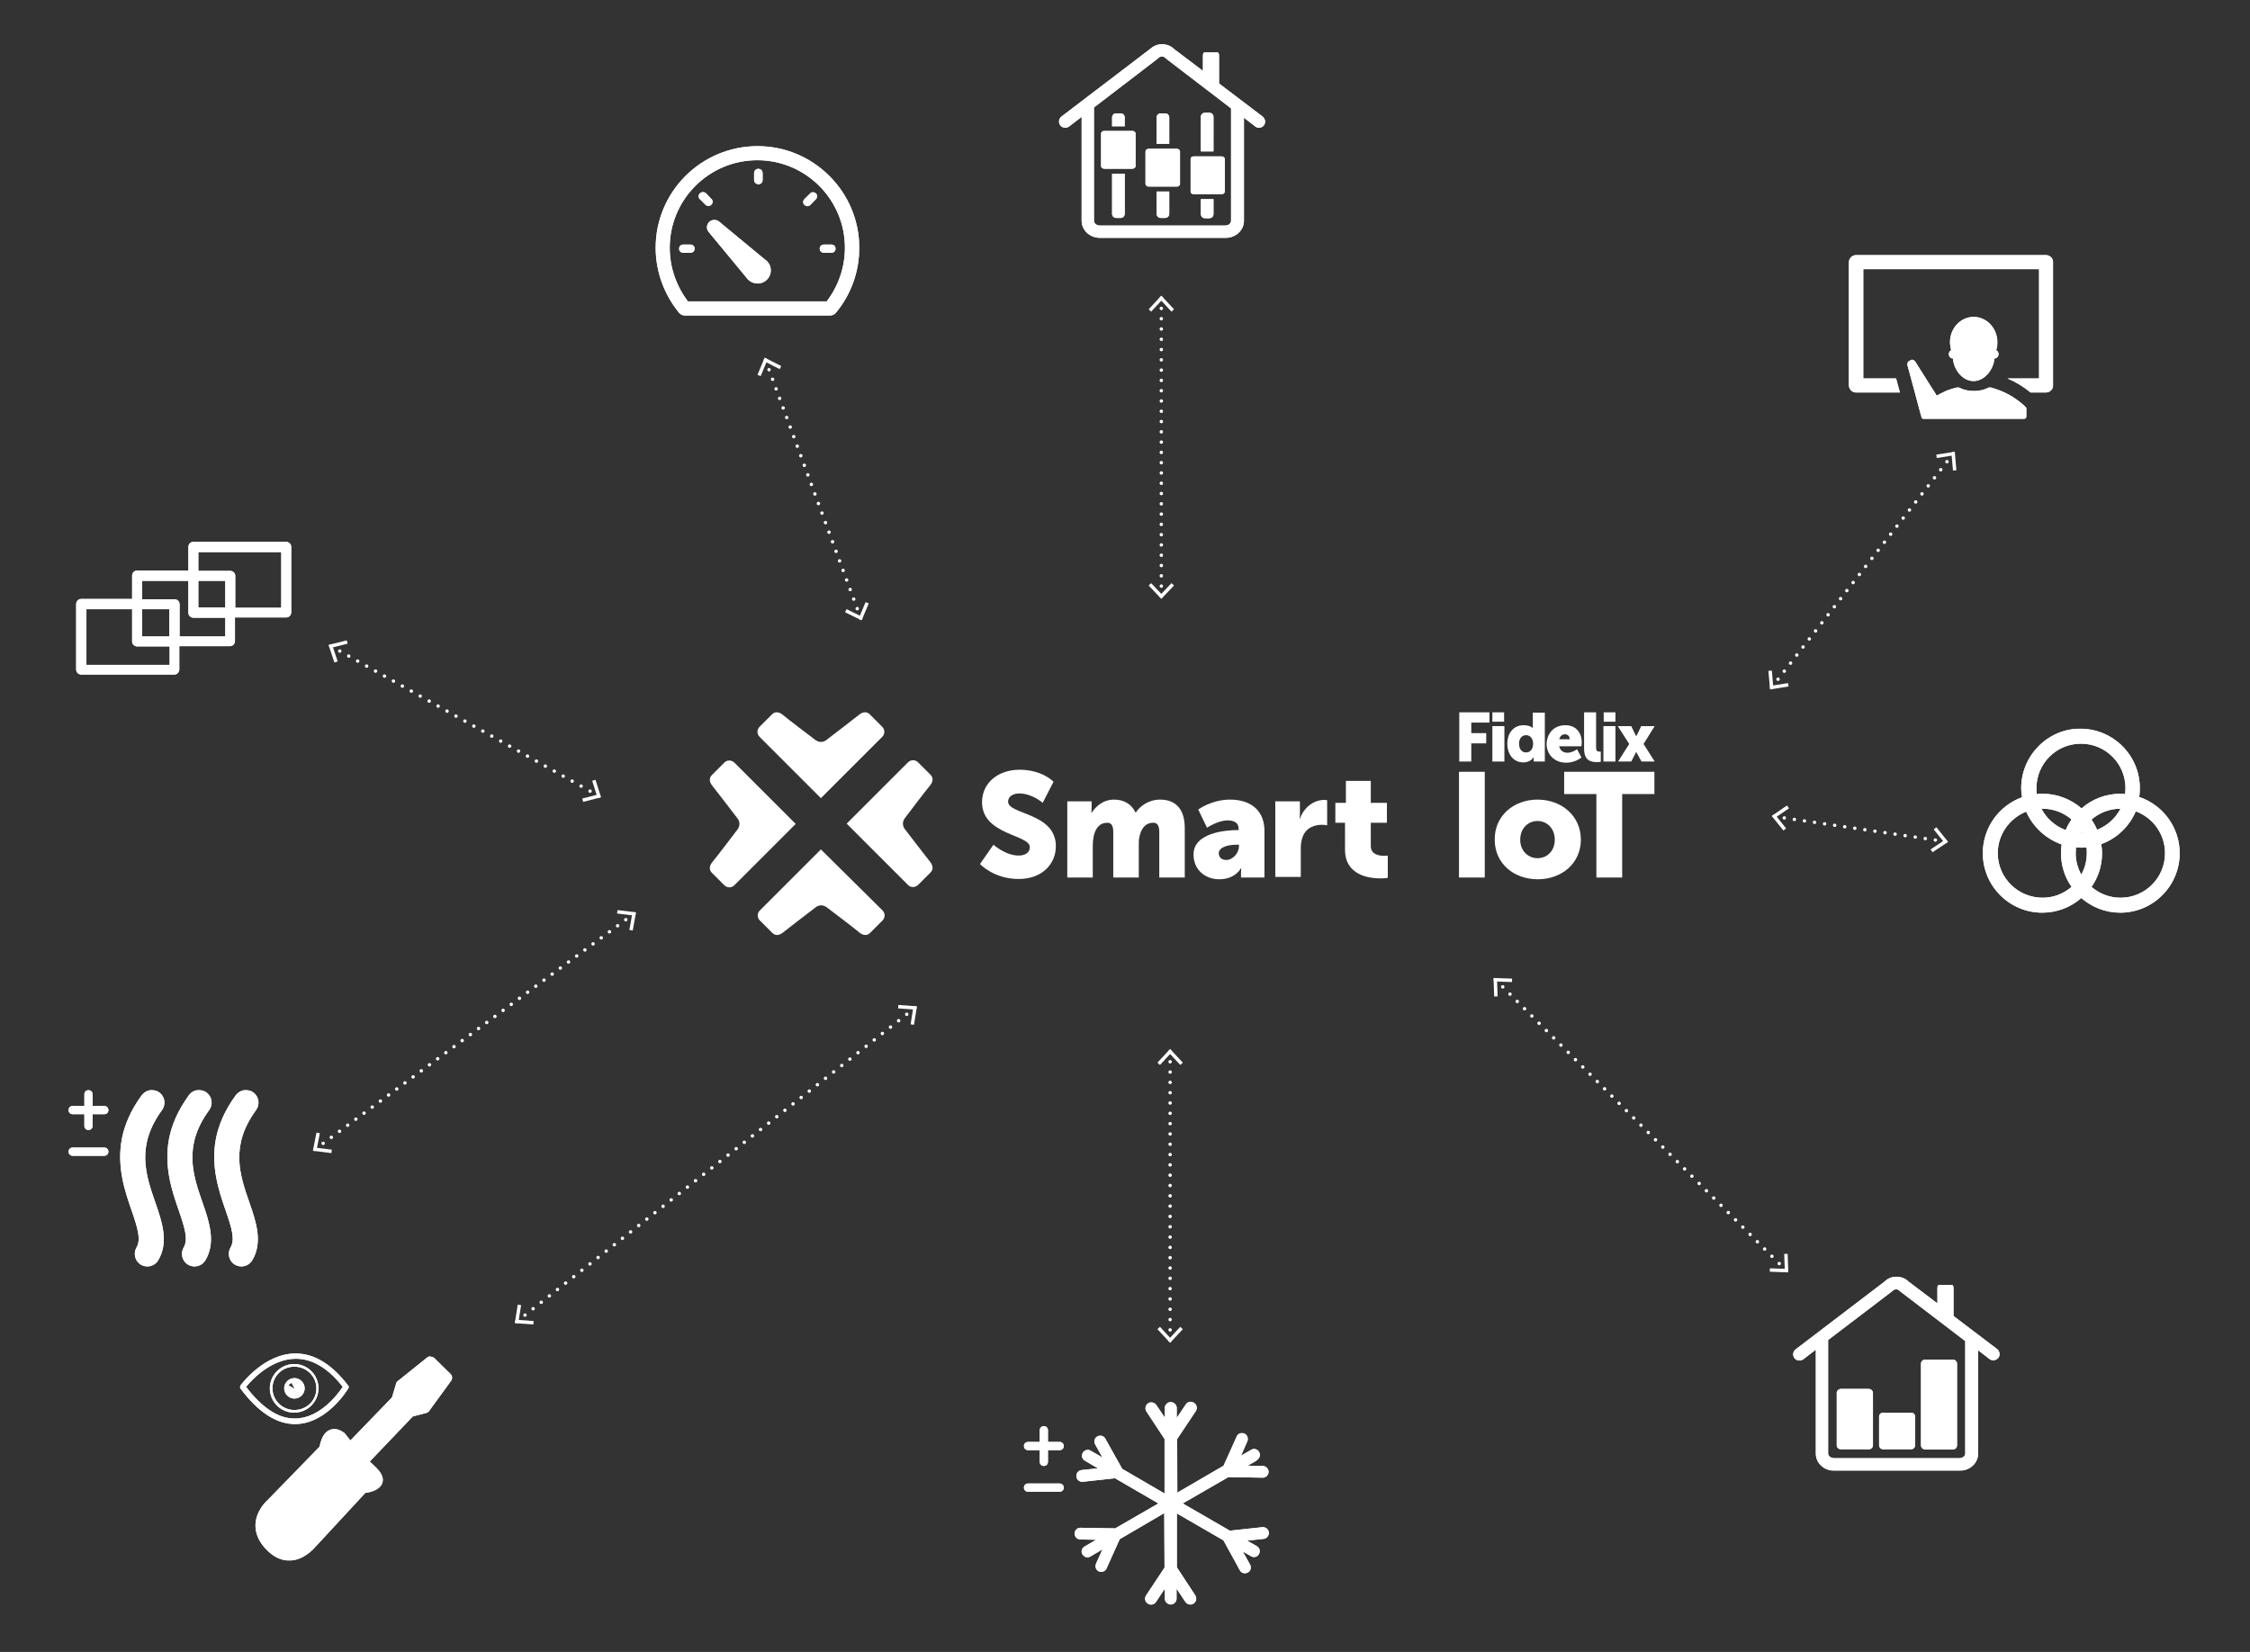 <?xml version="1.0" encoding="UTF-8"?> <svg xmlns="http://www.w3.org/2000/svg" xmlns:xlink="http://www.w3.org/1999/xlink" version="1.1" id="Layer_1" x="0px" y="0px" viewBox="0 0 768 564" style="enable-background:new 0 0 768 564;" xml:space="preserve"><rect x="0" y="0" width="768" height="564" fill="#333333" stroke="none"/> <style type="text/css"> .st0{fill:#FFFFFF;} .st1{fill:none;stroke:#FFFFFF;stroke-width:1.172;stroke-linecap:round;stroke-linejoin:round;stroke-dasharray:0,3.478;} .st2{fill:none;stroke:#FFFFFF;stroke-width:1.172;stroke-linecap:round;stroke-linejoin:round;} .st3{fill:none;stroke:#FFFFFF;stroke-width:1.172;} .st4{fill:none;stroke:#FFFFFF;stroke-width:1.172;stroke-linecap:round;stroke-linejoin:round;stroke-dasharray:0,3.474;} .st5{fill:none;stroke:#FFFFFF;stroke-width:1.172;stroke-linecap:round;stroke-linejoin:round;stroke-dasharray:0,3.472;} .st6{fill:none;stroke:#FFFFFF;stroke-width:1.172;stroke-linecap:round;stroke-linejoin:round;stroke-dasharray:0,3.496;} .st7{fill:none;stroke:#FFFFFF;stroke-width:1.172;stroke-linecap:round;stroke-linejoin:round;stroke-dasharray:0,3.511;} .st8{fill:none;stroke:#FFFFFF;stroke-width:1.172;stroke-linecap:round;stroke-linejoin:round;stroke-dasharray:0,3.483;} .st9{fill:none;stroke:#FFFFFF;stroke-width:1.172;stroke-linecap:round;stroke-linejoin:round;stroke-dasharray:0,3.53;} .st10{fill:none;stroke:#FFFFFF;stroke-width:1.172;stroke-linecap:round;stroke-linejoin:round;stroke-dasharray:0,3.521;} .st11{fill:none;stroke:#FFFFFF;stroke-width:1.172;stroke-linecap:round;stroke-linejoin:round;stroke-dasharray:0,3.514;} .st12{clip-path:url(#SVGID_2_);fill:#FFFFFF;} .st13{clip-path:url(#SVGID_4_);fill:#FFFFFF;} .st14{clip-path:url(#SVGID_6_);fill:#FFFFFF;} .st15{clip-path:url(#SVGID_8_);fill:#FFFFFF;} .st16{clip-path:url(#SVGID_10_);fill:#FFFFFF;} .st17{clip-path:url(#SVGID_12_);fill:#FFFFFF;} .st18{clip-path:url(#SVGID_14_);fill:#FFFFFF;} .st19{clip-path:url(#SVGID_16_);fill:#FFFFFF;} .st20{clip-path:url(#SVGID_18_);fill:#FFFFFF;} </style> <path class="st0" d="M339.1,288.4c0,0,4.1,3.7,8.6,3.7c1.8,0,3.8-0.7,3.8-2.9c0-4.3-16.3-4.1-16.3-15.3c0-6.7,5.6-11.1,12.8-11.1 c7.8,0,11.6,4.1,11.6,4.1l-3.7,7.2c0,0-3.6-3.2-8-3.2c-1.8,0-3.8,0.8-3.8,2.8c0,4.5,16.3,3.7,16.3,15.2c0,6-4.6,11.2-12.7,11.2 c-8.5,0-13.2-5.1-13.2-5.1L339.1,288.4z"></path> <path class="st0" d="M364.2,273.6h8.4v2.3c0,0.9-0.1,1.6-0.1,1.6h0.1c1.2-1.8,3.6-4.5,7.7-4.5c3.3,0,5.9,1.5,7.3,4.4h0.1 c1.4-2.2,4.4-4.4,8.3-4.4c4.7,0,8.4,2.6,8.4,9.7v16.9h-8.7v-15.4c0-1.9-0.4-3.3-2-3.3c-2.8,0-4.2,2-4.8,4.9c-0.2,0.9-0.2,2-0.2,3 v10.8h-8.7v-15.4c0-1.9-0.4-3.3-2-3.3c-2.7,0-4.1,1.9-4.7,4.7c-0.2,1-0.3,2.1-0.3,3.2v10.8h-8.7V273.6z"></path> <path class="st0" d="M422.4,283.4h0.4V283c0-2.2-1.7-2.9-3.8-2.9c-3.3,0-7,2.5-7,2.5l-3-6.2c0,0,4.5-3.4,10.9-3.4 c7.3,0,11.7,4,11.7,10.6v16h-8v-1.6c0-0.9,0.1-1.6,0.1-1.6h-0.1c0,0-1.9,3.8-7.4,3.8c-4.8,0-8.8-3.2-8.8-8.4 C407.3,284.3,418.4,283.4,422.4,283.4 M418.6,293.6c2.3,0,4.3-2.5,4.3-4.6v-0.6H422c-2.8,0-6,0.8-6,3 C416.1,292.6,416.8,293.6,418.6,293.6"></path> <path class="st0" d="M435.3,273.6h8.4v4.4c0,0.9-0.1,1.6-0.1,1.6h0.1c1.1-3.5,4.4-6.5,8.3-6.5c0.5,0,1,0.1,1,0.1v8.6 c0,0-0.7-0.2-1.8-0.2c-2.1,0-5.5,0.7-6.7,4.5c-0.3,1-0.5,2.1-0.5,3.5v9.8h-8.7V273.6z"></path> <path class="st0" d="M459.1,280.9h-3.3v-6.8h3.6v-7.5h8.5v7.5h5.5v6.8h-5.5v8c0,2.9,3,3.3,4.6,3.3c0.7,0,1.2-0.1,1.2-0.1v7.6 c0,0-1,0.2-2.4,0.2c-4.1,0-12.2-1.1-12.2-9.8V280.9z"></path> <rect x="498" y="263.5" class="st0" width="8.8" height="36.1"></rect> <path class="st0" d="M524.8,273c8.2,0,14.8,5.5,14.8,13.7c0,8.1-6.6,13.5-14.7,13.5c-8.2,0-14.7-5.4-14.7-13.5 C510.1,278.5,516.7,273,524.8,273 M524.8,293c3.2,0,5.9-2.4,5.9-6.3c0-3.9-2.7-6.4-5.9-6.4c-3.2,0-5.9,2.5-5.9,6.4 C518.9,290.6,521.7,293,524.8,293"></path> <polygon class="st0" points="544.9,271.1 533.9,271.1 533.9,263.5 564.7,263.5 564.7,271.1 553.7,271.1 553.7,299.6 544.9,299.6 "></polygon> <path class="st0" d="M247.2,260.4l-4.2,4.2c-1.1,1.1-0.8,2.4,0,3.5c2.2,2.8,6.6,8.5,8.8,11.4c0.4,0.5,0.6,1.2,0.6,1.8 c0,0.6-0.2,1.2-0.6,1.8c-2.2,2.9-6.5,8.6-8.8,11.4c-0.8,1.1-1.1,2.4,0,3.5l4.2,4.2c1,1,2.5,1,3.5,0l20.9-20.9l-20.9-20.9 C249.7,259.4,248.1,259.4,247.2,260.4"></path> <path class="st0" d="M313.4,302.1l4.2-4.2c1.1-1.1,0.8-2.4,0-3.5c-2.2-2.8-6.6-8.5-8.8-11.4c-0.4-0.5-0.6-1.2-0.6-1.8 c0-0.6,0.2-1.2,0.6-1.8c2.2-2.9,6.5-8.6,8.8-11.4c0.8-1.1,1.1-2.4,0-3.5l-4.2-4.2c-1-1-2.5-1-3.5,0L289,281.2l20.9,20.9 C310.8,303.1,312.4,303.1,313.4,302.1"></path> <path class="st0" d="M259.4,314.3l4.2,4.2c1.1,1.1,2.4,0.8,3.5,0c2.8-2.2,8.5-6.6,11.4-8.8c0.5-0.4,1.2-0.6,1.8-0.6 c0.6,0,1.2,0.2,1.8,0.6c2.9,2.2,8.6,6.5,11.4,8.8c1.1,0.8,2.4,1.1,3.5,0l4.2-4.2c1-1,1-2.5,0-3.5L280.2,290l-20.9,20.9 C258.4,311.8,258.4,313.4,259.4,314.3"></path> <path class="st0" d="M301.1,248.1l-4.2-4.2c-1.1-1.1-2.4-0.8-3.5,0c-2.8,2.2-8.5,6.6-11.4,8.8c-0.5,0.4-1.2,0.6-1.8,0.6 c-0.6,0-1.2-0.2-1.8-0.6c-2.9-2.2-8.6-6.5-11.4-8.8c-1.1-0.8-2.4-1.1-3.5,0l-4.2,4.2c-1,1-1,2.5,0,3.5l20.9,20.9l20.9-20.9 C302.1,250.7,302.1,249.1,301.1,248.1"></path> <polygon class="st0" points="498.1,243.2 508.4,243.2 508.4,246.7 502.2,246.7 502.2,250.3 507.3,250.3 507.3,253.8 502.2,253.8 502.2,260 498.1,260 "></polygon> <path class="st0" d="M509.4,247.9h4.1V260h-4.1V247.9z M509.4,243.2h4v3.2h-4V243.2z"></path> <path class="st0" d="M520,247.6c2.4,0,3.2,1,3.2,1h0c0,0,0-0.2,0-0.5v-4.8h4.1V260h-3.8v-0.8c0-0.4,0-0.7,0-0.7h0c0,0-1,1.8-3.5,1.8 c-3.3,0-5.5-2.6-5.5-6.4C514.5,250.1,516.8,247.6,520,247.6 M520.9,256.9c1.2,0,2.4-0.9,2.4-3c0-1.5-0.8-2.9-2.4-2.9 c-1.3,0-2.4,1-2.4,2.9C518.5,255.8,519.5,256.9,520.9,256.9"></path> <path class="st0" d="M534.3,247.6c3.6,0,5.6,2.5,5.6,5.9c0,0.4-0.1,1.3-0.1,1.3h-7.6c0.3,1.5,1.5,2.2,2.8,2.2c1.7,0,3.3-1.2,3.3-1.2 l1.5,2.8c0,0-2,1.8-5.2,1.8c-4.3,0-6.7-3.1-6.7-6.4C528,250.4,530.4,247.6,534.3,247.6 M535.8,252.4c0-0.9-0.6-1.7-1.6-1.7 c-1.2,0-1.7,0.8-2,1.7H535.8z"></path> <path class="st0" d="M540.7,243.2h4.1V255c0,1.2,0.2,1.6,1.1,1.6c0.3,0,0.5,0,0.5,0v3.5c0,0-0.6,0.1-1.2,0.1c-2.2,0-4.5-0.5-4.5-4.6 V243.2z"></path> <path class="st0" d="M547.3,247.9h4.1V260h-4.1V247.9z M547.4,243.2h4v3.2h-4V243.2z"></path> <path class="st0" d="M556.1,254l-3.9-6.1h4.6l1.3,2.7c0.2,0.3,0.4,0.8,0.4,0.8h0c0,0,0.2-0.5,0.4-0.8l1.3-2.7h4.6L561,254l3.8,6 h-4.5l-1.5-2.7c-0.1-0.2-0.3-0.6-0.3-0.6h0c0,0-0.2,0.4-0.3,0.6l-1.4,2.7h-4.5L556.1,254z"></path> <line class="st1" x1="292.6" y1="207.8" x2="261.9" y2="124.6"></line> <path class="st2" d="M261.3,122.9L261.3,122.9 M293.8,211L293.8,211"></path> <polyline class="st3" points="296,205.8 293.8,211 288.7,208.5 "></polyline> <polyline class="st3" points="259.1,128.2 261.3,122.9 266.4,125.5 "></polyline> <line class="st4" x1="660.6" y1="286.8" x2="607.3" y2="279"></line> <path class="st2" d="M605.6,278.7L605.6,278.7 M664.1,287.3L664.1,287.3"></path> <polyline class="st3" points="660.5,282.8 664.1,287.3 659.3,290.5 "></polyline> <polyline class="st3" points="609.2,283.2 605.6,278.7 610.3,275.5 "></polyline> <line class="st5" x1="213.6" y1="314" x2="108.9" y2="391.4"></line> <path class="st2" d="M107.5,392.4L107.5,392.4 M216.4,312L216.4,312"></path> <polyline class="st3" points="210.7,311.3 216.4,312 215.4,317.6 "></polyline> <polyline class="st3" points="113.2,393.1 107.5,392.4 108.6,386.8 "></polyline> <line class="st6" x1="201.4" y1="270.1" x2="114.4" y2="221.4"></line> <path class="st2" d="M112.9,220.6L112.9,220.6 M204.4,271.8L204.4,271.8"></path> <polyline class="st3" points="202.7,266.4 204.4,271.8 198.9,273.2 "></polyline> <polyline class="st3" points="114.7,226 112.9,220.6 118.5,219.2 "></polyline> <line class="st7" x1="396.4" y1="200.1" x2="396.4" y2="103.6"></line> <path class="st2" d="M396.4,101.8L396.4,101.8 M396.4,203.6L396.4,203.6"></path> <polyline class="st3" points="400.3,199.5 396.4,203.6 392.5,199.5 "></polyline> <polyline class="st3" points="392.5,106 396.4,101.8 400.3,106 "></polyline> <line class="st8" x1="606.9" y1="231.9" x2="665.6" y2="156.3"></line> <path class="st2" d="M666.7,154.9L666.7,154.9 M604.7,234.7L604.7,234.7"></path> <polyline class="st3" points="610.4,233.8 604.7,234.7 604.2,229 "></polyline> <polyline class="st3" points="661,155.8 666.7,154.9 667.2,160.6 "></polyline> <line class="st9" x1="309.5" y1="346.3" x2="177.8" y2="450.1"></line> <path class="st2" d="M176.4,451.2L176.4,451.2 M312.3,344.1L312.3,344.1"></path> <polyline class="st3" points="306.6,343.7 312.3,344.1 311.4,349.8 "></polyline> <polyline class="st3" points="182.1,451.6 176.4,451.2 177.3,445.5 "></polyline> <line class="st10" x1="399.4" y1="362.5" x2="399.4" y2="455.8"></line> <path class="st2" d="M399.4,457.6L399.4,457.6 M399.4,359L399.4,359"></path> <polyline class="st3" points="395.5,363.2 399.4,359 403.3,363.2 "></polyline> <polyline class="st3" points="403.3,453.4 399.4,457.6 395.5,453.4 "></polyline> <line class="st11" x1="607.3" y1="431.4" x2="511.7" y2="335.7"></line> <path class="st2" d="M510.4,334.5L510.4,334.5 M609.8,433.8L609.8,433.8"></path> <polyline class="st3" points="609.6,428.1 609.8,433.8 604.1,433.6 "></polyline> <polyline class="st3" points="510.6,340.2 510.4,334.5 516.1,334.7 "></polyline> <path class="st0" d="M31.6,391.8h-2.8h-4c-0.8,0-1.4,0.6-1.4,1.4c0,0.8,0.6,1.4,1.4,1.4h4h2.8h4c0.8,0,1.4-0.6,1.4-1.4 c0-0.8-0.6-1.4-1.4-1.4H31.6z M28.8,373.6v4h-4c-0.8,0-1.4,0.6-1.4,1.4c0,0.8,0.6,1.4,1.4,1.4h4v4c0,0.8,0.6,1.4,1.4,1.4 c0.8,0,1.4-0.6,1.4-1.4l0-4h4c0.8,0,1.4-0.6,1.4-1.4c0-0.8-0.6-1.4-1.4-1.4h-4l0-4c0-0.8-0.6-1.4-1.4-1.4 C29.4,372.2,28.8,372.8,28.8,373.6 M48.4,373.9c-3.8,5.2-5.9,10.2-6.8,14.9c-1.8,9.5,1,17.8,3.3,24.4c2.1,6.1,3.3,10,1.7,12.7 c-1.2,2.1-0.5,4.7,1.5,5.9c2.1,1.2,4.7,0.5,5.9-1.5c3.7-6.2,1.3-13.2-1-19.8c-3.3-9.5-6.6-19.3,2.3-31.5c1.4-1.9,1-4.6-0.9-6 c-0.8-0.6-1.7-0.8-2.5-0.8C50.6,372.1,49.3,372.8,48.4,373.9 M64.5,373.9c-3.8,5.2-5.9,10.2-6.8,14.9c-1.8,9.5,1,17.8,3.3,24.4 c2.1,6.1,3.3,10,1.7,12.7c-1.2,2.1-0.5,4.7,1.5,5.9c2.1,1.2,4.7,0.5,5.9-1.5c3.7-6.2,1.3-13.2-1-19.8c-3.3-9.5-6.6-19.3,2.3-31.5 c1.4-1.9,1-4.6-0.9-6c-0.8-0.6-1.7-0.8-2.5-0.8C66.6,372.1,65.3,372.8,64.5,373.9 M80.5,373.9c-3.8,5.2-5.9,10.2-6.8,14.9 c-1.8,9.5,1,17.8,3.3,24.4c2.1,6.1,3.3,10,1.7,12.7c-1.2,2.1-0.5,4.7,1.5,5.9c2.1,1.2,4.7,0.5,5.9-1.5c3.7-6.2,1.3-13.2-1-19.8 c-3.3-9.5-6.6-19.3,2.3-31.5c1.4-1.9,1-4.6-0.9-6c-0.8-0.6-1.7-0.8-2.5-0.8C82.7,372.1,81.4,372.8,80.5,373.9"></path> <g> <defs> <path id="SVGID_1_" d="M31.6,391.8h-2.8h-4c-0.8,0-1.4,0.6-1.4,1.4c0,0.8,0.6,1.4,1.4,1.4h4h2.8h4c0.8,0,1.4-0.6,1.4-1.4 c0-0.8-0.6-1.4-1.4-1.4H31.6z M28.8,373.6v4h-4c-0.8,0-1.4,0.6-1.4,1.4c0,0.8,0.6,1.4,1.4,1.4h4v4c0,0.8,0.6,1.4,1.4,1.4 c0.8,0,1.4-0.6,1.4-1.4l0-4h4c0.8,0,1.4-0.6,1.4-1.4c0-0.8-0.6-1.4-1.4-1.4h-4l0-4c0-0.8-0.6-1.4-1.4-1.4 C29.4,372.2,28.8,372.8,28.8,373.6 M48.4,373.9c-3.8,5.2-5.9,10.2-6.8,14.9c-1.8,9.5,1,17.8,3.3,24.4c2.1,6.1,3.3,10,1.7,12.7 c-1.2,2.1-0.5,4.7,1.5,5.9c2.1,1.2,4.7,0.5,5.9-1.5c3.7-6.2,1.3-13.2-1-19.8c-3.3-9.5-6.6-19.3,2.3-31.5c1.4-1.9,1-4.6-0.9-6 c-0.8-0.6-1.7-0.8-2.5-0.8C50.6,372.1,49.3,372.8,48.4,373.9 M64.5,373.9c-3.8,5.2-5.9,10.2-6.8,14.9c-1.8,9.5,1,17.8,3.3,24.4 c2.1,6.1,3.3,10,1.7,12.7c-1.2,2.1-0.5,4.7,1.5,5.9c2.1,1.2,4.7,0.5,5.9-1.5c3.7-6.2,1.3-13.2-1-19.8c-3.3-9.5-6.6-19.3,2.3-31.5 c1.4-1.9,1-4.6-0.9-6c-0.8-0.6-1.7-0.8-2.5-0.8C66.6,372.1,65.3,372.8,64.5,373.9 M80.5,373.9c-3.8,5.2-5.9,10.2-6.8,14.9 c-1.8,9.5,1,17.8,3.3,24.4c2.1,6.1,3.3,10,1.7,12.7c-1.2,2.1-0.5,4.7,1.5,5.9c2.1,1.2,4.7,0.5,5.9-1.5c3.7-6.2,1.3-13.2-1-19.8 c-3.3-9.5-6.6-19.3,2.3-31.5c1.4-1.9,1-4.6-0.9-6c-0.8-0.6-1.7-0.8-2.5-0.8C82.7,372.1,81.4,372.8,80.5,373.9"></path> </defs> <clipPath id="SVGID_2_"> <use xlink:href="#SVGID_1_" style="overflow:visible;"></use> </clipPath> <rect x="23.3" y="372.1" class="st12" width="66.6" height="60.9"></rect> </g> <g> <path class="st0" d="M98.4,472.9L98.4,472.9l1.1-0.8l1.1,2.1L98.4,472.9z M97,474c0,1.9,1.6,3.5,3.5,3.5s3.5-1.6,3.5-3.5 c0-1.9-1.6-3.5-3.5-3.5S97,472.1,97,474 M93,474c0-4.1,3.3-7.4,7.5-7.4c4.1,0,7.5,3.3,7.5,7.4c0,4.1-3.3,7.4-7.5,7.4 C96.4,481.4,93,478.1,93,474 M92.1,474c0,4.6,3.7,8.3,8.3,8.3c4.6,0,8.3-3.7,8.3-8.3s-3.7-8.3-8.3-8.3 C95.9,465.7,92.1,469.4,92.1,474 M145.9,463.4l-10.1,8.1c-0.3,0.2-0.5,0.5-0.6,0.9l-1.4,4.7l-14.2,14.7l-1.9-2.4 c-0.1-0.1-0.1-0.1-0.2-0.2c-0.2-0.1-1.6-1.3-3.4-1.3c-1.8,0-4.1,1.1-5,6l-17.8,18.3c-0.6,0.5-3.9,3.7-4.1,8.3 c-0.1,3.2,1.3,6.3,4.3,9.1c2.2,2.1,4.7,3.2,7.2,3.2h0c5,0,8.6-4.3,8.7-4.4l17.3-18.7c1.7-0.2,5-1,5.8-3.4c0.5-1.5-0.1-3.1-1.7-4.8 c-1.2-1.2-2-2-2.6-2.5l14.7-15.4l4.6-1.2c0.4-0.1,0.7-0.3,1-0.7l7.5-10.3c0.5-0.7,0.4-1.7-0.2-2.3l-5.5-5.4 c-0.3-0.3-0.8-0.5-1.2-0.5C146.6,463,146.2,463.2,145.9,463.4 M84,473.5c1.7-2.1,8.4-9.6,17-9.6c5.6,0,11,3.2,16,9.6 c-1.5,2.2-7.7,10.8-16.3,10.8C95.1,484.4,89.5,480.7,84,473.5 M82.1,473c-0.2,0.3-0.2,0.8,0,1.1c6,8,12.2,12.1,18.6,12.1 c10.8,0,17.9-11.7,18.2-12.2c0.2-0.3,0.2-0.7-0.1-1c-5.5-7.2-11.5-10.9-17.9-10.9C90.2,462.1,82.5,472.5,82.1,473"></path> </g> <g> <defs> <path id="SVGID_3_" d="M98.4,472.9L98.4,472.9l1.1-0.8l1.1,2.1L98.4,472.9z M97,474c0,1.9,1.6,3.5,3.5,3.5s3.5-1.6,3.5-3.5 c0-1.9-1.6-3.5-3.5-3.5S97,472.1,97,474 M93,474c0-4.1,3.3-7.4,7.5-7.4c4.1,0,7.5,3.3,7.5,7.4c0,4.1-3.3,7.4-7.5,7.4 C96.4,481.4,93,478.1,93,474 M92.1,474c0,4.6,3.7,8.3,8.3,8.3c4.6,0,8.3-3.7,8.3-8.3s-3.7-8.3-8.3-8.3 C95.9,465.7,92.1,469.4,92.1,474 M145.9,463.4l-10.1,8.1c-0.3,0.2-0.5,0.5-0.6,0.9l-1.4,4.7l-14.2,14.7l-1.9-2.4 c-0.1-0.1-0.1-0.1-0.2-0.2c-0.2-0.1-1.6-1.3-3.4-1.3c-1.8,0-4.1,1.1-5,6l-17.8,18.3c-0.6,0.5-3.9,3.7-4.1,8.3 c-0.1,3.2,1.3,6.3,4.3,9.1c2.2,2.1,4.7,3.2,7.2,3.2c5,0,8.6-4.3,8.7-4.4l17.3-18.7c1.7-0.2,5-1,5.8-3.4c0.5-1.5-0.1-3.1-1.7-4.8 c-1.2-1.2-2-2-2.6-2.5l14.7-15.4l4.6-1.2c0.4-0.1,0.7-0.3,1-0.7l7.5-10.3c0.5-0.7,0.4-1.7-0.2-2.3l-5.5-5.4 c-0.3-0.3-0.8-0.5-1.2-0.5C146.6,463,146.2,463.2,145.9,463.4 M84,473.5c1.7-2.1,8.4-9.6,17-9.6c5.6,0,11,3.2,16,9.6 c-1.5,2.2-7.7,10.8-16.3,10.8C95.1,484.4,89.5,480.7,84,473.5 M82.1,473c-0.2,0.3-0.2,0.8,0,1.1c6,8,12.2,12.1,18.6,12.1 c10.8,0,17.9-11.7,18.2-12.2c0.2-0.3,0.2-0.7-0.1-1c-5.5-7.2-11.5-10.9-17.9-10.9C90.2,462.1,82.5,472.5,82.1,473"></path> </defs> <clipPath id="SVGID_4_"> <use xlink:href="#SVGID_3_" style="overflow:visible;"></use> </clipPath> <rect x="81.9" y="462.1" class="st13" width="72.5" height="70.6"></rect> </g> <g> <path class="st0" d="M357.7,506.5h-2.8h-4c-0.8,0-1.4,0.6-1.4,1.4c0,0.8,0.6,1.4,1.4,1.4h4h2.8h4c0.8,0,1.4-0.6,1.4-1.4 c0-0.8-0.6-1.4-1.4-1.4H357.7z M354.9,488.3v4h-4c-0.8,0-1.4,0.6-1.4,1.4c0,0.8,0.6,1.4,1.4,1.4h4v4c0,0.8,0.6,1.4,1.4,1.4 c0.8,0,1.4-0.6,1.4-1.4l0-4h4c0.8,0,1.4-0.6,1.4-1.4c0-0.8-0.6-1.4-1.4-1.4h-4l0-4c0-0.8-0.6-1.4-1.4-1.4 C355.5,486.9,354.9,487.5,354.9,488.3 M399.6,478.7c-1.1,0-2,0.9-2,2l0,3.3l-2.9-4.3c-0.6-0.9-1.9-1.2-2.8-0.6 c-0.9,0.6-1.2,1.8-0.6,2.8l6.2,9.4l0,1.1c0,0,0,0,0,0l0,17.5l-14.6-8.5c0,0,0,0,0.1,0l-5.7-10.2c-0.5-1-1.7-1.3-2.7-0.8 c-1,0.5-1.3,1.7-0.8,2.7l2.5,4.5l-4-2.3c-1-0.6-2.2-0.2-2.7,0.7c-0.6,1-0.2,2.2,0.7,2.7l4.1,2.4c0,0,0,0,0,0l0.4,0.2l-5.6,0.6 c-1.1,0.1-1.9,1.1-1.8,2.2c0.1,1.1,1.1,1.9,2.2,1.8l11-1.2l14.8,8.6l-14.9,8.6c0,0,0,0,0-0.1l-11.7-0.2c-1.1,0-2,0.9-2,2 c0,1.1,0.9,2,2,2l5.2,0.1c0,0,0,0,0,0.1l-3.8,2.2c-1,0.6-1.3,1.8-0.7,2.7c0.3,0.4,0.7,0.8,1.1,0.9c0.5,0.2,1.1,0.1,1.6-0.2l4.1-2.4 l-2.2,4.9c-0.4,1,0,2.2,1,2.6c1,0.4,2.2,0,2.6-1l4.5-10l15.2-8.9l0.1,18.6l-6.3,9.5c-0.6,0.9-0.4,2.2,0.6,2.8 c0.9,0.6,2.2,0.4,2.8-0.6l3-4.5l0,3.4c0,0.9,0.6,1.6,1.4,1.9c0.2,0.1,0.4,0.1,0.6,0.1c1.1,0,2-0.9,2-2l0-3.4l3,4.5 c0.6,0.9,1.9,1.2,2.8,0.6c0.9-0.6,1.2-1.8,0.6-2.8l-6.3-9.6l0-18.4l15.9,9.2c0,0,0,0,0,0l5.6,10.2c0.5,1,1.7,1.3,2.7,0.8 c1-0.5,1.3-1.8,0.8-2.7l-2.5-4.5l2.8,1.6c0.1,0.1,0.3,0.1,0.4,0.2c0.9,0.3,1.9-0.1,2.3-0.9c0.6-1,0.2-2.2-0.7-2.7l-3.3-1.9l5.6-0.6 c1.1-0.1,1.9-1.1,1.8-2.2c-0.1-1.1-1.1-1.9-2.2-1.8l-11.1,1.2l-16.1-9.3l15.6-9c0,0,0,0,0,0l11.7,0.2c1.1,0,2-0.9,2-2 c0-1.1-0.9-2-2-2l-5.1-0.1l2.8-1.6c0.1-0.1,0.2-0.2,0.4-0.3c0.1-0.1,0.1-0.1,0.2-0.2c0.8-0.6,1-1.7,0.5-2.6c-0.6-1-1.8-1.3-2.7-0.7 l-3.5,2.1l2.2-5c0.4-1,0-2.2-1-2.6c-1-0.4-2.2,0-2.6,1l-4.5,10l-15.8,9.2l-0.1-18.3l6.4-9.6c0.6-0.9,0.4-2.2-0.6-2.8 c-0.9-0.6-2.2-0.4-2.8,0.6l-3.1,4.6l0-3.6C401.6,479.6,400.7,478.7,399.6,478.7L399.6,478.7"></path> </g> <g> <defs> <path id="SVGID_5_" d="M357.7,506.5h-2.8h-4c-0.8,0-1.4,0.6-1.4,1.4c0,0.8,0.6,1.4,1.4,1.4h4h2.8h4c0.8,0,1.4-0.6,1.4-1.4 c0-0.8-0.6-1.4-1.4-1.4H357.7z M354.9,488.3v4h-4c-0.8,0-1.4,0.6-1.4,1.4c0,0.8,0.6,1.4,1.4,1.4h4v4c0,0.8,0.6,1.4,1.4,1.4 c0.8,0,1.4-0.6,1.4-1.4l0-4h4c0.8,0,1.4-0.6,1.4-1.4c0-0.8-0.6-1.4-1.4-1.4h-4l0-4c0-0.8-0.6-1.4-1.4-1.4 C355.5,486.9,354.9,487.5,354.9,488.3 M399.6,478.7c-1.1,0-2,0.9-2,2l0,3.3l-2.9-4.3c-0.6-0.9-1.9-1.2-2.8-0.6 c-0.9,0.6-1.2,1.8-0.6,2.8l6.2,9.4l0,1.1c0,0,0,0,0,0l0,17.5l-14.6-8.5c0,0,0,0,0.1,0l-5.7-10.2c-0.5-1-1.8-1.3-2.7-0.8 c-1,0.5-1.3,1.7-0.8,2.7l2.5,4.5l-4-2.3c-1-0.6-2.2-0.2-2.7,0.7c-0.6,1-0.2,2.2,0.7,2.7l4.1,2.4c0,0,0,0,0,0l0.4,0.2l-5.6,0.6 c-1.1,0.1-1.9,1.1-1.8,2.2c0.1,1.1,1.1,1.9,2.2,1.8l11-1.2l14.8,8.6l-14.9,8.6c0,0,0,0,0-0.1l-11.7-0.2c-1.1,0-2,0.9-2,2 c0,1.1,0.9,2,2,2l5.2,0.1c0,0,0,0,0,0.1l-3.8,2.2c-1,0.6-1.3,1.8-0.7,2.7c0.3,0.4,0.7,0.8,1.1,0.9c0.5,0.2,1.1,0.1,1.6-0.2 l4.1-2.4l-2.2,4.9c-0.4,1,0,2.2,1,2.6c1,0.4,2.2,0,2.6-1l4.5-10l15.2-8.9l0.1,18.6l-6.3,9.5c-0.6,0.9-0.4,2.2,0.6,2.8 c0.9,0.6,2.2,0.4,2.8-0.6l3-4.5l0,3.4c0,0.9,0.6,1.6,1.4,1.9c0.2,0.1,0.4,0.1,0.6,0.1c1.1,0,2-0.9,2-2l0-3.4l3,4.5 c0.6,0.9,1.9,1.2,2.8,0.6c0.9-0.6,1.2-1.8,0.6-2.8l-6.3-9.6l0-18.4l15.9,9.2c0,0,0,0,0,0l5.6,10.2c0.5,1,1.7,1.3,2.7,0.8 c1-0.5,1.3-1.7,0.8-2.7l-2.5-4.5l2.8,1.6c0.1,0.1,0.3,0.1,0.4,0.2c0.9,0.3,1.9-0.1,2.3-0.9c0.6-1,0.2-2.2-0.7-2.7l-3.3-1.9 l5.6-0.6c1.1-0.1,1.9-1.1,1.8-2.2c-0.1-1.1-1.1-1.9-2.2-1.8l-11.1,1.2l-16.1-9.3l15.6-9c0,0,0,0,0,0l11.7,0.2c1.1,0,2-0.9,2-2 c0-1.1-0.9-2-2-2l-5.1-0.1l2.8-1.6c0.1-0.1,0.2-0.2,0.4-0.3c0.1-0.1,0.1-0.1,0.1-0.2c0.8-0.6,1-1.7,0.5-2.6 c-0.6-1-1.8-1.3-2.7-0.7l-3.5,2l2.2-5c0.4-1,0-2.2-1-2.6c-1-0.4-2.2,0-2.6,1l-4.5,10l-15.8,9.2l-0.1-18.3l6.4-9.6 c0.6-0.9,0.4-2.2-0.6-2.8c-0.9-0.6-2.2-0.4-2.8,0.6l-3.1,4.6l0-3.6C401.6,479.6,400.7,478.7,399.6,478.7L399.6,478.7z"></path> </defs> <clipPath id="SVGID_6_"> <use xlink:href="#SVGID_5_" style="overflow:visible;"></use> </clipPath> <rect x="349.5" y="478.5" class="st14" width="83.7" height="69.7"></rect> </g> <g> <path class="st0" d="M642.8,482.3c-0.8,0-1.4,0.6-1.4,1.4v9.7c0,0.8,0.6,1.4,1.4,1.4h9.5c0.8,0,1.4-0.6,1.4-1.4v-9.7 c0-0.8-0.6-1.4-1.4-1.4H642.8z M628.4,474.2c-0.8,0-1.4,0.6-1.4,1.4v17.8c0,0.8,0.6,1.4,1.4,1.4h9.5c0.8,0,1.4-0.6,1.4-1.4v-17.8 c0-0.8-0.7-1.4-1.4-1.4H628.4z M657.1,464.2c-0.8,0-1.4,0.6-1.4,1.4v27.8c0,0.8,0.7,1.4,1.4,1.4h9.5c0.8,0,1.4-0.6,1.4-1.4v-27.8 c0-0.8-0.6-1.4-1.4-1.4H657.1z M624,496.2v-38.7l21.8-16.6c0.1-0.1,0.1-0.1,0.2-0.2c0.3-0.3,0.8-0.5,1.2-0.5c0.5,0,0.9,0.2,1.2,0.5 c0.1,0.1,0.1,0.1,0.2,0.2l22.2,17v38.4c0,0.9-0.9,1.6-2,1.6h-12.6h-1.8H641h-1.8H626C624.9,497.8,624,497.1,624,496.2 M643.2,437.6 l-30.3,23.1c-0.9,0.7-1.1,2-0.4,3c0.4,0.5,1,0.8,1.7,0.8c0.4,0,0.9-0.1,1.3-0.4l4.3-3.3v35.5c0,3.2,2.8,5.8,6.2,5.8h43 c3.4,0,6.2-2.6,6.2-5.8V461l3.9,3c0.9,0.7,2.2,0.5,3-0.4c0.7-0.9,0.5-2.2-0.4-3l-14.9-11.3v-9.5c0-0.6-0.2-1.1-0.5-1.1h-4.5 c-0.3,0-0.5,0.5-0.5,1.1v5.2l-9.9-7.5c-1.1-1.1-2.6-1.6-4.1-1.6C645.7,435.9,644.3,436.5,643.2,437.6"></path> </g> <g> <defs> <path id="SVGID_7_" d="M642.8,482.3c-0.8,0-1.4,0.6-1.4,1.4v9.7c0,0.8,0.6,1.4,1.4,1.4h9.5c0.8,0,1.4-0.6,1.4-1.4v-9.7 c0-0.8-0.6-1.4-1.4-1.4H642.8z M628.4,474.2c-0.8,0-1.5,0.6-1.5,1.4v17.8c0,0.8,0.6,1.4,1.5,1.4h9.5c0.8,0,1.4-0.6,1.4-1.4v-17.8 c0-0.8-0.7-1.4-1.4-1.4H628.4z M657.1,464.2c-0.8,0-1.4,0.6-1.4,1.5v27.8c0,0.8,0.7,1.4,1.4,1.4h9.5c0.8,0,1.4-0.6,1.4-1.4v-27.8 c0-0.8-0.6-1.5-1.4-1.5H657.1z M624,496.2v-38.7l21.8-16.6c0.1-0.1,0.1-0.1,0.2-0.2c0.3-0.3,0.8-0.5,1.2-0.5 c0.5,0,0.9,0.2,1.2,0.5c0.1,0.1,0.1,0.1,0.2,0.2l22.2,16.9v38.4c0,0.9-0.9,1.6-2,1.6h-12.6h-1.8H641h-1.8H626 C624.9,497.8,624,497.1,624,496.2 M643.2,437.6l-30.3,23.1c-0.9,0.7-1.1,2-0.4,3c0.4,0.5,1,0.8,1.7,0.8c0.4,0,0.9-0.1,1.3-0.4 l4.3-3.3v35.5c0,3.2,2.8,5.8,6.2,5.8h43c3.4,0,6.2-2.6,6.2-5.8V461l3.9,3c0.9,0.7,2.2,0.5,3-0.4c0.7-0.9,0.5-2.2-0.4-3l-14.9-11.3 v-9.5c0-0.6-0.2-1.1-0.5-1.1h-4.5c-0.3,0-0.5,0.5-0.5,1.1v5.2l-9.9-7.5c-1.1-1.1-2.6-1.6-4.1-1.6 C645.7,435.9,644.3,436.5,643.2,437.6"></path> </defs> <clipPath id="SVGID_8_"> <use xlink:href="#SVGID_7_" style="overflow:visible;"></use> </clipPath> <rect x="611.8" y="435.9" class="st15" width="70.9" height="66.1"></rect> </g> <g> <path class="st0" d="M712.2,289.3c0.1,0.6,0.1,1.3,0.1,2c0,2.7-0.7,5.2-1.9,7.3c-1.2-2.2-1.9-4.7-1.9-7.3c0-0.7,0.1-1.3,0.1-2 c0.5,0,1,0.1,1.6,0.1C710.9,289.4,711.6,289.4,712.2,289.3 M710.5,283.9c0.1,0.1,0.1,0.2,0.2,0.4c-0.1,0-0.2,0-0.4,0 C710.4,284.2,710.4,284.1,710.5,283.9 M681.9,291.3c0-6.4,4-11.9,9.7-14.2c2.3,5.2,6.7,9.3,12.1,11.2c-0.1,1-0.2,2-0.2,3 c0,4.3,1.3,8.2,3.6,11.5c-2.7,2.3-6.1,3.7-9.9,3.7C688.8,306.5,681.9,299.7,681.9,291.3 M713.9,302.8c2.3-3.3,3.6-7.2,3.6-11.5 c0-1.1-0.1-2.1-0.3-3.1c5.3-1.9,9.6-6,11.8-11.2c5.8,2.1,10,7.7,10,14.3c0,8.4-6.8,15.2-15.2,15.2 C720,306.5,716.6,305.1,713.9,302.8 M696.8,276.1c0.1,0,0.3,0,0.4,0c3.8,0,7.3,1.4,9.9,3.7c-0.8,1.1-1.5,2.3-2,3.6 C701.5,282.1,698.5,279.4,696.8,276.1 M713.9,279.8c2.7-2.3,6.1-3.7,9.9-3.7c-1.7,3.3-4.5,5.8-8,7.2 C715.3,282,714.6,280.9,713.9,279.8 M695.1,269.1c0-8.4,6.8-15.2,15.2-15.2c8.4,0,15.2,6.8,15.2,15.2c0,0.7-0.1,1.3-0.1,2 c-0.5,0-1-0.1-1.6-0.1c-5.1,0-9.8,1.9-13.3,5c-3.6-3.1-8.2-5-13.3-5c-0.7,0-1.3,0-2,0.1C695.1,270.4,695.1,269.8,695.1,269.1 M689.9,269.1c0,1.1,0.1,2.1,0.3,3.1c-7.8,2.8-13.4,10.3-13.4,19.1c0,11.2,9.1,20.3,20.3,20.3c5.1,0,9.8-1.9,13.3-5 c3.6,3.1,8.2,5,13.3,5c11.2,0,20.3-9.1,20.3-20.3c0-8.9-5.8-16.5-13.8-19.2c0.1-1,0.2-2,0.2-3c0-11.2-9.1-20.3-20.3-20.3 C699.1,248.7,689.9,257.9,689.9,269.1"></path> </g> <g> <defs> <path id="SVGID_9_" d="M712.2,289.3c0.1,0.6,0.1,1.3,0.1,2c0,2.7-0.7,5.2-1.9,7.3c-1.2-2.2-1.9-4.7-1.9-7.3c0-0.7,0.1-1.3,0.1-2 c0.5,0,1,0.1,1.6,0.1C710.9,289.4,711.6,289.4,712.2,289.3 M710.5,283.9c0.1,0.1,0.1,0.2,0.2,0.4c-0.1,0-0.2,0-0.4,0 C710.4,284.2,710.4,284.1,710.5,283.9 M681.9,291.3c0-6.4,4-11.9,9.7-14.2c2.3,5.2,6.7,9.3,12.1,11.2c-0.1,1-0.2,2-0.2,3 c0,4.3,1.3,8.2,3.6,11.5c-2.7,2.3-6.1,3.7-9.9,3.7C688.8,306.5,681.9,299.7,681.9,291.3 M713.9,302.8c2.3-3.3,3.6-7.2,3.6-11.5 c0-1.1-0.1-2.1-0.3-3.1c5.3-1.9,9.6-6,11.8-11.2c5.8,2.1,10,7.7,10,14.3c0,8.4-6.8,15.2-15.2,15.2 C720,306.5,716.6,305.1,713.9,302.8 M696.8,276.1c0.1,0,0.3,0,0.4,0c3.8,0,7.3,1.4,9.9,3.7c-0.8,1.1-1.5,2.3-2,3.6 C701.5,282.1,698.5,279.4,696.8,276.1 M713.9,279.8c2.7-2.3,6.1-3.7,9.9-3.7c-1.7,3.3-4.5,5.8-8,7.2 C715.3,282,714.6,280.9,713.9,279.8 M695.1,269.1c0-8.4,6.8-15.2,15.2-15.2c8.4,0,15.2,6.8,15.2,15.2c0,0.7-0.1,1.3-0.1,2 c-0.5,0-1-0.1-1.6-0.1c-5.1,0-9.8,1.9-13.3,5c-3.6-3.1-8.2-5-13.3-5c-0.7,0-1.3,0-2,0.1C695.1,270.4,695.1,269.8,695.1,269.1 M689.9,269.1c0,1.1,0.1,2.1,0.3,3.1c-7.8,2.8-13.4,10.3-13.4,19.1c0,11.2,9.1,20.3,20.3,20.3c5.1,0,9.8-1.9,13.3-5 c3.6,3.1,8.2,5,13.3,5c11.2,0,20.3-9.1,20.3-20.3c0-8.9-5.8-16.5-13.8-19.2c0.1-1,0.2-2,0.2-3c0-11.2-9.1-20.3-20.3-20.3 C699.1,248.7,689.9,257.9,689.9,269.1"></path> </defs> <clipPath id="SVGID_10_"> <use xlink:href="#SVGID_9_" style="overflow:visible;"></use> </clipPath> <rect x="676.8" y="248.7" class="st16" width="67.3" height="62.9"></rect> </g> <g> <path class="st0" d="M651.9,123.1c-0.7,0.3-1,1-0.8,1.7l1.2,4.4l1.3,4.8l2,7.5c0,0.1,0.1,0.3,0.2,0.4v0.3c0,0.4,0.3,0.8,0.8,0.8 h34.3c0.4,0,0.8-0.3,0.8-0.8v-2.7c0-0.2-0.1-0.4-0.2-0.5c-2.6-2.5-5.7-4.5-8.9-5.7c-0.3-0.1-0.5-0.2-0.8-0.3 c-0.2-0.1-0.4-0.1-0.5-0.2c-0.5-0.1-0.9-0.3-1.4-0.4c-0.1-0.1-0.2-0.1-0.4-0.1h-0.4c-0.1,0-0.2,0-0.4,0.1c-1.3,0.7-3.1,1.1-4.9,1.1 c-1.8,0-3.6-0.4-4.9-1.1c-0.1-0.1-0.2-0.1-0.4-0.1h-0.3c-0.1,0-0.1,0-0.2,0c-0.5,0.1-1,0.3-1.5,0.4c-0.2,0.1-0.4,0.1-0.6,0.2 c-0.2,0.1-0.5,0.2-0.7,0.2c-0.6,0.2-1.2,0.5-1.8,0.8l0,0c-0.8,0.4-1.5,0.7-2.3,1.2l-0.7-1.2l-0.8-1.2l-5.8-9.2 c-0.3-0.4-0.7-0.7-1.2-0.7C652.3,123,652.1,123.1,651.9,123.1 M665.6,116.8c0,1,0.2,1.9,0.4,2.8c-0.5,0.2-0.8,0.7-0.8,1.3 c0,0.8,0.6,1.5,1.4,1.5c0,0,0,0,0,0c0.3,3.9,3.3,7.7,7.1,7.7c3.7,0,6.8-3.9,7.1-7.7c0,0,0,0,0,0c0.8,0,1.4-0.7,1.4-1.5 c0-0.6-0.3-1.1-0.8-1.3c0.3-0.9,0.4-1.8,0.4-2.8c0-4.7-3.6-8.6-8.1-8.6C669.2,108.2,665.6,112.1,665.6,116.8 M633.5,87.1 c-1.3,0-2.4,1.1-2.4,2.4v42.1c0,1.3,1.1,2.4,2.4,2.4h15l-1.3-4.8H636V91.9h60v37.3h-10.8c2.8,1.2,5.5,2.8,7.9,4.8h5.3 c1.3,0,2.4-1.1,2.4-2.4V89.5c0-1.3-1.1-2.4-2.4-2.4H633.5z"></path> </g> <g> <defs> <path id="SVGID_11_" d="M651.9,123.1c-0.7,0.3-1,1-0.8,1.7l1.2,4.4l1.3,4.8l2,7.5c0,0.1,0.1,0.3,0.2,0.4v0.3 c0,0.4,0.3,0.8,0.8,0.8h34.3c0.4,0,0.7-0.3,0.7-0.8v-2.7c0-0.2-0.1-0.4-0.2-0.5c-2.6-2.5-5.7-4.5-8.9-5.7 c-0.3-0.1-0.5-0.2-0.8-0.3c-0.2-0.1-0.4-0.1-0.5-0.2c-0.5-0.1-0.9-0.3-1.4-0.4c-0.1-0.1-0.2-0.1-0.4-0.1h-0.4 c-0.1,0-0.2,0-0.4,0.1c-1.3,0.7-3.1,1.1-4.9,1.1c-1.8,0-3.6-0.4-4.9-1.1c-0.1-0.1-0.2-0.1-0.4-0.1h-0.3c-0.1,0-0.1,0-0.2,0 c-0.5,0.1-1,0.3-1.5,0.4c-0.2,0.1-0.4,0.1-0.6,0.2c-0.2,0.1-0.5,0.2-0.7,0.2c-0.6,0.2-1.2,0.5-1.8,0.8l0,0 c-0.8,0.4-1.5,0.7-2.3,1.2l-0.7-1.2l-0.8-1.2l-5.8-9.2c-0.3-0.4-0.7-0.7-1.2-0.7C652.3,123,652.1,123.1,651.9,123.1 M665.6,116.8 c0,1,0.2,1.9,0.4,2.8c-0.5,0.2-0.8,0.7-0.8,1.3c0,0.8,0.6,1.5,1.4,1.5c0,0,0,0,0,0c0.3,3.9,3.3,7.7,7,7.7s6.8-3.9,7.1-7.7 c0,0,0,0,0,0c0.8,0,1.4-0.7,1.4-1.5c0-0.6-0.3-1.1-0.8-1.3c0.3-0.9,0.4-1.8,0.4-2.8c0-4.7-3.6-8.6-8.1-8.6 C669.2,108.2,665.6,112.1,665.6,116.8 M633.5,87.1c-1.3,0-2.4,1.1-2.4,2.4v42.1c0,1.3,1.1,2.4,2.4,2.4h15l-1.3-4.8H636V91.9h60 v37.3h-10.8c2.8,1.2,5.5,2.8,7.9,4.8h5.3c1.3,0,2.4-1.1,2.4-2.4V89.5c0-1.3-1.1-2.4-2.4-2.4H633.5z"></path> </defs> <clipPath id="SVGID_12_"> <use xlink:href="#SVGID_11_" style="overflow:visible;"></use> </clipPath> <rect x="631.1" y="87.1" class="st17" width="69.6" height="55.9"></rect> </g> <g> <path class="st0" d="M409.9,68v5.1c0,0.8,0.6,1.4,1.4,1.4h1.5c0.8,0,1.4-0.6,1.4-1.4V68H409.9z M394.8,65.4v7.6 c0,0.8,0.6,1.4,1.4,1.4h1.5c0.8,0,1.4-0.6,1.4-1.4v-7.6H394.8z M379.6,59.3v13.7c0,0.8,0.6,1.4,1.4,1.4h1.5c0.8,0,1.4-0.6,1.4-1.4 V59.3H379.6z M407.4,53.4c-0.6,0-1,0.4-1,0.9v11.1c0,0.5,0.5,0.9,1,0.9h9.6c0.6,0,1.1-0.4,1.1-0.9V54.3c0-0.5-0.5-0.9-1.1-0.9 H407.4z M392.1,50.8c-0.6,0-1.1,0.4-1.1,0.9v11.1c0,0.5,0.5,0.9,1.1,0.9h9.6c0.6,0,1-0.4,1-0.9V51.7c0-0.5-0.5-0.9-1-0.9H392.1z M376.9,44.7c-0.6,0-1.1,0.4-1.1,0.9v11.1c0,0.5,0.5,0.9,1.1,0.9h9.6c0.6,0,1.1-0.4,1.1-0.9V45.6c0-0.5-0.5-0.9-1.1-0.9H376.9z M381,38.7c-0.8,0-1.4,0.6-1.4,1.4v3h4.3v-3c0-0.8-0.6-1.4-1.4-1.4H381z M396.2,38.7c-0.8,0-1.4,0.6-1.4,1.4v9h4.3v-9 c0-0.8-0.6-1.4-1.4-1.4H396.2z M411.3,38.5c-0.8,0-1.4,0.6-1.4,1.4v11.8h4.3V39.9c0-0.8-0.6-1.4-1.4-1.4H411.3z M373.4,75.4V36.7 L395.2,20c0.1-0.1,0.1-0.1,0.2-0.2c0.3-0.3,0.8-0.5,1.2-0.5c0.5,0,0.9,0.2,1.2,0.5c0.1,0.1,0.1,0.1,0.2,0.2l22.2,17v38.4 c0,0.9-0.9,1.6-2,1.6h-12.6h-1.8h-13.4h-1.8h-13.3C374.3,77,373.4,76.2,373.4,75.4 M392.6,16.7l-30.3,23.1c-0.9,0.7-1.1,2-0.4,3 c0.4,0.5,1,0.8,1.7,0.8c0.4,0,0.9-0.1,1.3-0.4l4.3-3.3v35.5c0,3.2,2.8,5.8,6.2,5.8h43c3.4,0,6.2-2.6,6.2-5.8V40.2l3.9,3 c0.9,0.7,2.2,0.5,2.9-0.4c0.7-0.9,0.5-2.2-0.4-3l-14.9-11.3V19c0-0.6-0.2-1.1-0.5-1.1h-4.5c-0.3,0-0.5,0.5-0.5,1.1v5.2l-9.9-7.5 c-1.1-1.1-2.6-1.6-4.1-1.6C395.1,15.1,393.7,15.7,392.6,16.7"></path> </g> <g> <defs> <path id="SVGID_13_" d="M409.9,68v5.1c0,0.8,0.6,1.4,1.4,1.4h1.5c0.8,0,1.4-0.6,1.4-1.4V68H409.9z M394.8,65.4v7.6 c0,0.8,0.6,1.4,1.4,1.4h1.5c0.8,0,1.4-0.6,1.4-1.4v-7.6H394.8z M379.6,59.3v13.7c0,0.8,0.6,1.4,1.4,1.4h1.5c0.8,0,1.4-0.6,1.4-1.4 V59.3H379.6z M407.4,53.4c-0.6,0-1,0.4-1,0.9v11.1c0,0.5,0.5,0.9,1,0.9h9.6c0.6,0,1-0.4,1-0.9V54.3c0-0.5-0.5-0.9-1-0.9H407.4z M392.1,50.8c-0.6,0-1.1,0.4-1.1,0.9v11.1c0,0.5,0.5,0.9,1.1,0.9h9.6c0.6,0,1.1-0.4,1.1-0.9V51.7c0-0.5-0.5-0.9-1.1-0.9H392.1z M376.9,44.7c-0.6,0-1,0.4-1,0.9v11.1c0,0.5,0.5,0.9,1,0.9h9.6c0.6,0,1.1-0.4,1.1-0.9V45.6c0-0.5-0.5-0.9-1.1-0.9H376.9z M381,38.7c-0.8,0-1.4,0.6-1.4,1.4v3h4.3v-3c0-0.8-0.6-1.4-1.4-1.4H381z M396.2,38.7c-0.8,0-1.4,0.6-1.4,1.4v9h4.3v-9 c0-0.8-0.6-1.4-1.4-1.4H396.2z M411.3,38.5c-0.8,0-1.4,0.6-1.4,1.4v11.8h4.3V39.9c0-0.8-0.6-1.4-1.4-1.4H411.3z M373.4,75.4V36.7 L395.2,20c0.1-0.1,0.1-0.1,0.2-0.2c0.3-0.3,0.8-0.5,1.2-0.5c0.5,0,0.9,0.2,1.2,0.5c0.1,0.1,0.1,0.1,0.2,0.2l22.2,17v38.4 c0,0.9-0.9,1.6-2,1.6h-12.6h-1.8h-13.4h-1.8h-13.3C374.3,77,373.4,76.2,373.4,75.4 M392.6,16.7l-30.3,23.1c-0.9,0.7-1.1,2-0.4,3 c0.4,0.5,1,0.8,1.7,0.8c0.4,0,0.9-0.1,1.3-0.4l4.3-3.3v35.5c0,3.2,2.8,5.8,6.2,5.8h43c3.4,0,6.2-2.6,6.2-5.8V40.2l3.9,3 c0.9,0.7,2.2,0.5,2.9-0.4c0.7-0.9,0.5-2.2-0.4-3l-14.9-11.3V19c0-0.6-0.2-1.1-0.5-1.1h-4.5c-0.3,0-0.5,0.5-0.5,1.1v5.2l-9.9-7.5 c-1.1-1.1-2.6-1.6-4.1-1.6C395.1,15.1,393.7,15.7,392.6,16.7"></path> </defs> <clipPath id="SVGID_14_"> <use xlink:href="#SVGID_13_" style="overflow:visible;"></use> </clipPath> <rect x="361.2" y="15.1" class="st18" width="70.9" height="66.1"></rect> </g> <g> <path class="st0" d="M281.2,83.5c-0.8,0-1.4,0.6-1.4,1.4s0.6,1.4,1.4,1.4h2.6c0.8,0,1.4-0.6,1.4-1.4s-0.6-1.4-1.4-1.4H281.2z M233.2,83.5c-0.8,0-1.4,0.6-1.4,1.4c0,0.8,0.6,1.4,1.4,1.4h2.5c0.8,0,1.4-0.6,1.4-1.4c0-0.8-0.6-1.4-1.4-1.4H233.2z M241.3,77.6 c0,0.6,0.2,1.1,0.6,1.6l0,0l12.9,15.6c0.2,0.3,0.3,0.5,0.6,0.7l0,0c0.8,0.8,2,1.3,3.2,1.3c2.5,0,4.5-2,4.5-4.5c0-1.6-0.8-2.9-2-3.7 h0l-15.6-12.9l0,0c-0.4-0.4-1-0.6-1.6-0.6C242.5,75,241.3,76.2,241.3,77.6 M276.5,66.1l-1.9,1.8c-0.6,0.6-0.6,1.5,0,2 c0.3,0.3,0.7,0.4,1,0.4c0.4,0,0.7-0.1,1-0.4l1.9-1.9c0.6-0.6,0.6-1.5,0-2c-0.3-0.3-0.7-0.4-1-0.4C277.1,65.6,276.7,65.8,276.5,66.1 M238.9,66c-0.6,0.6-0.6,1.5,0,2l1.9,1.9c0.3,0.3,0.7,0.4,1,0.4c0.4,0,0.7-0.1,1-0.4c0.6-0.6,0.6-1.5,0-2L241,66 c-0.3-0.3-0.7-0.4-1-0.4C239.6,65.6,239.2,65.7,238.9,66 M257.4,59.1v2.4c0,0.8,0.7,1.4,1.5,1.4c0.8,0,1.4-0.6,1.4-1.4v-2.4 c0-0.8-0.6-1.4-1.4-1.4C258,57.6,257.4,58.3,257.4,59.1 M228.6,84.6c0-16.5,13.4-29.9,29.9-29.9c16.5,0,29.9,13.4,29.9,29.9 c0,6.6-2.2,13-6.2,18.3h-47.4C230.8,97.6,228.6,91.2,228.6,84.6 M223.8,84.6c0,8.1,2.9,16,8,22.2c0.5,0.6,1.1,0.9,1.9,0.9h49.7 c0.7,0,1.4-0.3,1.9-0.9c5.2-6.2,8-14.1,8-22.2c0-19.1-15.6-34.7-34.7-34.7C239.4,49.9,223.8,65.4,223.8,84.6"></path> </g> <g> <defs> <path id="SVGID_15_" d="M281.2,83.5c-0.8,0-1.4,0.6-1.4,1.4c0,0.8,0.6,1.4,1.4,1.4h2.6c0.8,0,1.4-0.6,1.4-1.4 c0-0.8-0.6-1.4-1.4-1.4H281.2z M233.2,83.5c-0.8,0-1.4,0.6-1.4,1.4c0,0.8,0.6,1.4,1.4,1.4h2.5c0.8,0,1.4-0.7,1.4-1.4 c0-0.8-0.6-1.4-1.4-1.4H233.2z M241.3,77.6c0,0.6,0.2,1.1,0.6,1.6l0,0l12.9,15.6c0.2,0.3,0.3,0.5,0.6,0.7l0,0 c0.8,0.8,2,1.3,3.2,1.3c2.5,0,4.5-2,4.5-4.5c0-1.6-0.8-2.9-2-3.7h0l-15.6-12.9l0,0c-0.4-0.4-1-0.6-1.6-0.6 C242.5,75,241.3,76.2,241.3,77.6 M276.5,66.1l-1.9,1.9c-0.6,0.6-0.6,1.5,0,2c0.3,0.3,0.7,0.4,1,0.4c0.4,0,0.7-0.1,1-0.4l1.8-1.9 c0.6-0.6,0.6-1.5,0-2c-0.3-0.3-0.7-0.4-1-0.4C277.1,65.6,276.7,65.8,276.5,66.1 M238.9,66c-0.6,0.6-0.6,1.5,0,2l1.9,1.9 c0.3,0.3,0.7,0.4,1,0.4c0.4,0,0.7-0.1,1-0.4c0.6-0.6,0.6-1.5,0-2L241,66c-0.3-0.3-0.7-0.4-1-0.4C239.6,65.6,239.2,65.7,238.9,66 M257.4,59.1v2.4c0,0.8,0.7,1.4,1.5,1.4c0.8,0,1.4-0.6,1.4-1.4v-2.4c0-0.8-0.6-1.5-1.4-1.5C258,57.6,257.4,58.3,257.4,59.1 M228.6,84.6c0-16.5,13.4-29.9,29.9-29.9c16.5,0,29.9,13.4,29.9,29.9c0,6.6-2.2,13-6.2,18.3h-47.4 C230.8,97.6,228.6,91.2,228.6,84.6 M223.8,84.6c0,8.1,2.9,16,8,22.2c0.5,0.5,1.1,0.9,1.9,0.9h49.7c0.7,0,1.4-0.3,1.9-0.9 c5.2-6.2,8-14.1,8-22.2c0-19.1-15.6-34.7-34.7-34.7C239.4,49.9,223.8,65.4,223.8,84.6"></path> </defs> <clipPath id="SVGID_16_"> <use xlink:href="#SVGID_15_" style="overflow:visible;"></use> </clipPath> <rect x="223.8" y="49.9" class="st19" width="69.4" height="57.8"></rect> </g> <g> <path class="st0" d="M29.5,208h15.6v11c0,0.5,0.2,0.9,0.5,1.2c0.3,0.3,0.8,0.5,1.2,0.5h11.1v6.3H29.5L29.5,208z M48.5,208h9.3v9.3 h-9.3L48.5,208z M48.5,198.3h15.8v10.9c0,0.5,0.2,0.9,0.5,1.2c0.3,0.3,0.8,0.5,1.2,0.5h10.9v6.4H61.3v-11c0-0.5-0.2-0.9-0.5-1.2 c-0.3-0.3-0.8-0.5-1.2-0.5H48.5V198.3z M67.7,198.3h9.2v9.1h-9.2V198.3z M67.7,188.5H96v19H80.3v-10.9c0-0.5-0.2-0.9-0.5-1.2 c-0.3-0.3-0.8-0.5-1.2-0.5H67.7V188.5z M66,185c-0.5,0-0.9,0.2-1.2,0.5c-0.3,0.3-0.5,0.8-0.5,1.2v8.1H46.8c-0.5,0-0.9,0.2-1.2,0.5 c-0.3,0.3-0.5,0.8-0.5,1.2v8H27.7c-0.5,0-0.9,0.2-1.2,0.5c-0.3,0.3-0.5,0.8-0.5,1.2v22.4c0,0.5,0.2,0.9,0.5,1.2 c0.3,0.3,0.8,0.5,1.2,0.5h31.8c0.5,0,0.9-0.2,1.2-0.5c0.3-0.3,0.5-0.8,0.5-1.2v-8h17.3c0.5,0,0.9-0.2,1.2-0.5 c0.3-0.3,0.5-0.8,0.5-1.2v-8.1h17.5c0.5,0,0.9-0.2,1.2-0.5c0.3-0.3,0.5-0.8,0.5-1.2v-22.4c0-0.5-0.2-0.9-0.5-1.2 c-0.3-0.3-0.8-0.5-1.2-0.5H66z"></path> </g> <g> <defs> <path id="SVGID_17_" d="M29.5,208h15.6v11c0,0.5,0.2,0.9,0.5,1.2c0.3,0.3,0.8,0.5,1.2,0.5h11.1v6.3H29.5L29.5,208z M48.5,208h9.3 v9.3h-9.3V208z M48.5,198.3h15.8v10.9c0,0.5,0.2,0.9,0.5,1.2c0.3,0.3,0.8,0.5,1.2,0.5h10.9v6.4H61.3v-11c0-0.5-0.2-0.9-0.5-1.2 c-0.3-0.3-0.8-0.5-1.2-0.5H48.5V198.3z M67.7,198.3h9.2v9.1h-9.2V198.3z M67.7,188.5H96v19H80.3v-10.9c0-0.5-0.2-0.9-0.5-1.2 c-0.3-0.3-0.8-0.5-1.2-0.5H67.7V188.5z M66,185c-0.5,0-0.9,0.2-1.2,0.5c-0.3,0.3-0.5,0.8-0.5,1.2v8.1H46.8c-0.5,0-0.9,0.2-1.2,0.5 c-0.3,0.3-0.5,0.8-0.5,1.2v8H27.7c-0.5,0-0.9,0.2-1.2,0.5c-0.3,0.3-0.5,0.8-0.5,1.2v22.4c0,0.5,0.2,0.9,0.5,1.2 c0.3,0.3,0.8,0.5,1.2,0.5h31.8c0.5,0,0.9-0.2,1.2-0.5c0.3-0.3,0.5-0.8,0.5-1.2v-8h17.3c0.5,0,0.9-0.2,1.2-0.5 c0.3-0.3,0.5-0.8,0.5-1.2v-8.1h17.5c0.5,0,0.9-0.2,1.2-0.5c0.3-0.3,0.5-0.8,0.5-1.2v-22.4c0-0.5-0.2-0.9-0.5-1.2 c-0.3-0.3-0.8-0.5-1.2-0.5H66z"></path> </defs> <clipPath id="SVGID_18_"> <use xlink:href="#SVGID_17_" style="overflow:visible;"></use> </clipPath> <rect x="26" y="185" class="st20" width="73.4" height="45.4"></rect> </g> </svg> 